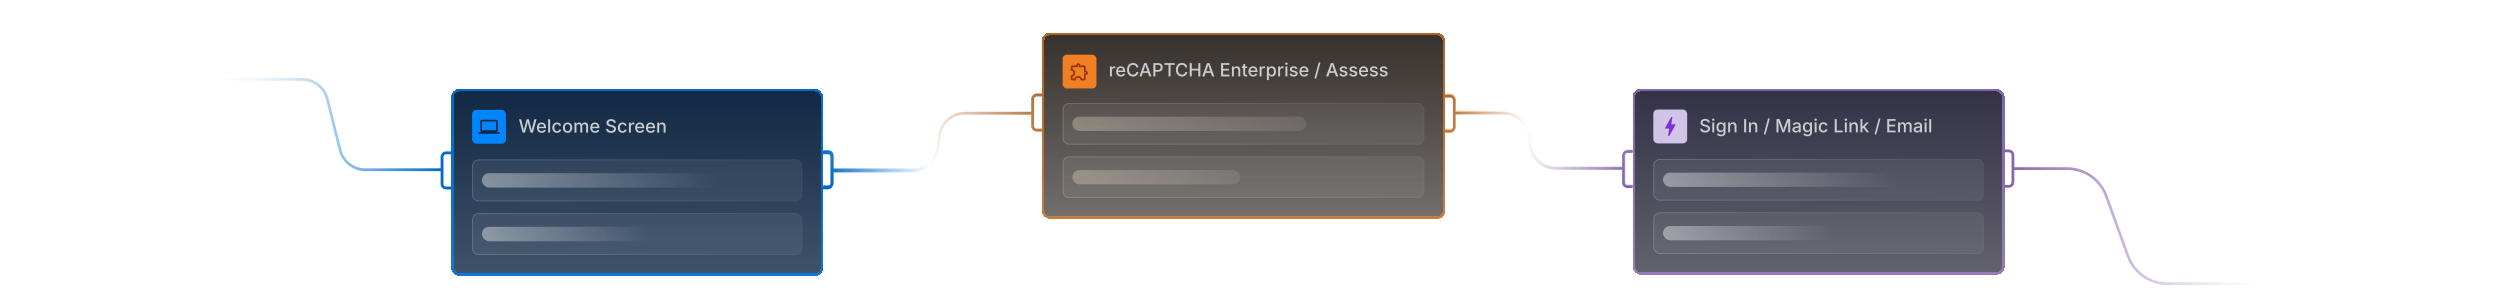 <svg width="1281" height="152" viewBox="0 0 1281 152" fill="none" xmlns="http://www.w3.org/2000/svg">
<g filter="url(#filter0_f_2304_25099)">
<path d="M-30.501 40.665H154.773C160.883 40.665 166.211 44.818 167.703 50.743L174.295 76.921C175.787 82.846 181.115 86.999 187.225 86.999H226.499M226.499 86.999V94.332C226.499 95.437 227.394 96.332 228.499 96.332H231.166M226.499 86.999V80.332C226.499 79.228 227.394 78.332 228.499 78.332H231.166" stroke="url(#paint0_linear_2304_25099)" stroke-opacity="0.7" stroke-width="1.333"/>
</g>
<path d="M-8.501 40.665H154.773C160.883 40.665 166.211 44.818 167.703 50.743L174.295 76.921C175.787 82.846 181.115 86.999 187.225 86.999H226.499M226.499 86.999V94.332C226.499 95.437 227.394 96.332 228.499 96.332H231.166M226.499 86.999V80.332C226.499 79.228 227.394 78.332 228.499 78.332H231.166" stroke="url(#paint1_linear_2304_25099)" stroke-width="1.333"/>
<g filter="url(#filter1_f_2304_25099)">
<path d="M1027.17 77.332H1029.3C1030.48 77.332 1031.43 78.287 1031.43 79.465V93.332C1031.43 94.51 1030.48 95.465 1029.3 95.465H1027.17M1031.43 86.399H1059.2C1068.18 86.399 1076.2 92.025 1079.26 100.471L1090.41 131.26C1093.46 139.706 1101.48 145.332 1110.46 145.332H1310.83H1303.83" stroke="url(#paint2_linear_2304_25099)" stroke-opacity="0.7" stroke-width="1.333"/>
</g>
<path d="M1027.17 77.332H1029.3C1030.48 77.332 1031.43 78.287 1031.43 79.465V93.332C1031.43 94.51 1030.48 95.465 1029.3 95.465H1027.17M1031.43 86.399H1059.2C1068.18 86.399 1076.2 92.025 1079.26 100.471L1090.41 131.26C1093.46 139.706 1101.48 145.332 1110.46 145.332H1312.17" stroke="url(#paint3_linear_2304_25099)" stroke-width="1.333"/>
<g filter="url(#filter2_f_2304_25099)">
<path d="M421.499 78.334H424.166C425.27 78.334 426.166 79.229 426.166 80.334V87.667M421.499 96.334H424.166C425.27 96.334 426.166 95.438 426.166 94.334V87.667M426.166 87.667H467.176C473.851 87.667 479.498 82.731 480.39 76.115L481.275 69.552C482.167 62.937 487.813 58 494.489 58H529.166M529.166 58V50.667C529.166 49.562 530.061 48.667 531.166 48.667H533.832M529.166 58V64.667C529.166 65.772 530.061 66.667 531.166 66.667H533.832" stroke="url(#paint4_linear_2304_25099)" stroke-width="1.333"/>
</g>
<path d="M421.832 77.667H424.499C425.603 77.667 426.499 78.562 426.499 79.667V87M421.832 95.667H424.499C425.603 95.667 426.499 94.772 426.499 93.667V87M426.499 87H467.412C474.129 87 479.797 82.004 480.64 75.34L481.358 69.661C482.2 62.997 487.869 58 494.586 58H529.165M529.165 58V50.667C529.165 49.562 530.061 48.667 531.165 48.667H533.832M529.165 58V64.667C529.165 65.772 530.061 66.667 531.165 66.667H533.832" stroke="url(#paint5_linear_2304_25099)" stroke-width="1.333"/>
<g filter="url(#filter3_f_2304_25099)">
<path d="M740.498 66.667H743.165C744.269 66.667 745.165 65.772 745.165 64.667V57.334M740.498 48.667H743.165C744.269 48.667 745.165 49.563 745.165 50.667V57.334M745.165 57.334L770.48 57.794C777.022 57.913 782.512 62.762 783.437 69.24L784.196 74.553C785.134 81.122 790.76 86.001 797.395 86.001H832.165M832.165 86.001V93.334C832.165 94.439 833.06 95.334 834.165 95.334H836.831M832.165 86.001V79.334C832.165 78.229 833.06 77.334 834.165 77.334H836.831" stroke="url(#paint6_linear_2304_25099)" stroke-opacity="0.7" stroke-width="1.333"/>
</g>
<path d="M740.498 67.334H743.165C744.269 67.334 745.165 66.438 745.165 65.334V58M740.498 49.334H743.165C744.269 49.334 745.165 50.229 745.165 51.334V58M745.165 58H770.112C776.815 58 782.475 62.976 783.335 69.622L783.994 74.712C784.854 81.358 790.515 86.334 797.217 86.334H831.831M831.831 86.334V93.667C831.831 94.772 832.727 95.667 833.831 95.667H836.498M831.831 86.334V79.667C831.831 78.562 832.727 77.667 833.831 77.667H836.498" stroke="url(#paint7_linear_2304_25099)" stroke-width="1.333"/>
<g filter="url(#filter4_dd_2304_25099)">
<rect x="836.5" y="38" width="190.667" height="95.333" rx="4.267" fill="url(#paint8_linear_2304_25099)" shape-rendering="crispEdges"/>
<rect x="837.167" y="38.667" width="189.333" height="94" rx="3.6" stroke="#B989ED" stroke-opacity="0.6" stroke-width="1.333" shape-rendering="crispEdges"/>
<rect x="847.166" y="48.667" width="17.333" height="17.333" rx="2.167" fill="#D1C4E9"/>
<path d="M855.291 62.209H854.749L855.291 58.417H853.395C852.918 58.417 853.216 58.011 853.227 57.995C853.926 56.76 854.976 54.918 856.379 52.459H856.921L856.379 56.251H858.281C858.497 56.251 858.616 56.354 858.497 56.608C856.358 60.34 855.291 62.209 855.291 62.209Z" fill="#802ED6"/>
<path d="M873.695 60.448C873.188 60.448 872.747 60.367 872.374 60.206C872 60.045 871.707 59.816 871.494 59.518C871.285 59.217 871.169 58.861 871.148 58.447H872.191C872.213 58.693 872.292 58.897 872.428 59.058C872.568 59.219 872.749 59.339 872.971 59.418C873.192 59.497 873.433 59.536 873.691 59.536C873.979 59.536 874.235 59.492 874.456 59.404C874.681 59.313 874.859 59.185 874.99 59.022C875.12 58.854 875.186 58.661 875.186 58.443C875.186 58.245 875.128 58.084 875.012 57.96C874.9 57.832 874.747 57.727 874.552 57.645C874.361 57.56 874.142 57.486 873.896 57.422L873.103 57.203C872.547 57.054 872.112 56.834 871.799 56.542C871.49 56.251 871.335 55.872 871.335 55.408C871.335 55.016 871.439 54.674 871.649 54.382C871.862 54.087 872.149 53.86 872.51 53.699C872.875 53.535 873.285 53.453 873.741 53.453C874.206 53.453 874.614 53.535 874.967 53.699C875.322 53.86 875.6 54.081 875.801 54.364C876.004 54.647 876.111 54.968 876.12 55.33H875.108C875.075 55.02 874.93 54.78 874.675 54.61C874.423 54.44 874.104 54.355 873.718 54.355C873.445 54.355 873.206 54.397 873.003 54.482C872.802 54.568 872.646 54.686 872.533 54.838C872.424 54.987 872.369 55.157 872.369 55.348C872.369 55.564 872.434 55.739 872.565 55.872C872.699 56.003 872.86 56.108 873.048 56.187C873.24 56.263 873.422 56.324 873.595 56.369L874.256 56.542C874.472 56.597 874.693 56.671 874.921 56.766C875.152 56.857 875.365 56.977 875.559 57.126C875.754 57.272 875.91 57.454 876.029 57.672C876.15 57.888 876.211 58.15 876.211 58.456C876.211 58.839 876.112 59.181 875.915 59.482C875.717 59.783 875.43 60.02 875.053 60.193C874.68 60.363 874.227 60.448 873.695 60.448ZM877.373 60.334V55.239H878.376V60.334H877.373ZM877.879 54.46C877.706 54.46 877.557 54.402 877.432 54.286C877.311 54.171 877.25 54.031 877.25 53.867C877.25 53.7 877.311 53.559 877.432 53.443C877.557 53.328 877.706 53.27 877.879 53.27C878.052 53.27 878.201 53.328 878.326 53.443C878.45 53.559 878.512 53.7 878.512 53.867C878.512 54.031 878.45 54.171 878.326 54.286C878.201 54.402 878.052 54.46 877.879 54.46ZM881.853 62.348C881.461 62.348 881.121 62.298 880.832 62.198C880.543 62.098 880.305 61.964 880.117 61.797C879.931 61.63 879.79 61.444 879.693 61.241L880.531 60.844C880.592 60.942 880.673 61.043 880.773 61.15C880.876 61.259 881.014 61.352 881.187 61.428C881.361 61.504 881.582 61.542 881.853 61.542C882.242 61.542 882.556 61.449 882.796 61.264C883.039 61.081 883.161 60.794 883.161 60.402V59.409H883.074C883.013 59.521 882.928 59.643 882.819 59.773C882.713 59.904 882.562 60.018 882.368 60.115C882.176 60.209 881.926 60.257 881.616 60.257C881.215 60.257 880.853 60.162 880.531 59.974C880.212 59.786 879.959 59.506 879.77 59.135C879.582 58.765 879.488 58.309 879.488 57.768C879.488 57.227 879.58 56.764 879.766 56.378C879.954 55.989 880.209 55.692 880.531 55.485C880.856 55.278 881.222 55.175 881.63 55.175C881.942 55.175 882.196 55.227 882.391 55.33C882.588 55.433 882.742 55.556 882.851 55.699C882.963 55.839 883.048 55.962 883.106 56.068H883.179V55.239H884.159V60.407C884.159 60.853 884.057 61.22 883.854 61.505C883.653 61.794 883.378 62.007 883.029 62.143C882.682 62.28 882.29 62.348 881.853 62.348ZM881.848 59.422C882.134 59.422 882.374 59.357 882.568 59.227C882.766 59.093 882.915 58.901 883.015 58.652C883.115 58.4 883.165 58.101 883.165 57.755C883.165 57.411 883.115 57.111 883.015 56.852C882.915 56.594 882.766 56.392 882.568 56.246C882.374 56.1 882.134 56.027 881.848 56.027C881.554 56.027 881.308 56.105 881.11 56.26C880.913 56.412 880.764 56.618 880.663 56.88C880.563 57.138 880.513 57.429 880.513 57.755C880.513 58.086 880.563 58.377 880.663 58.63C880.764 58.879 880.913 59.073 881.11 59.213C881.311 59.353 881.557 59.422 881.848 59.422ZM886.515 57.317V60.334H885.512V55.239H886.469L886.479 56.488H886.374C886.523 56.032 886.738 55.699 887.021 55.49C887.303 55.28 887.645 55.175 888.046 55.175C888.393 55.175 888.695 55.248 888.953 55.394C889.211 55.54 889.413 55.755 889.559 56.041C889.705 56.324 889.778 56.676 889.778 57.098V60.334H888.775V57.221C888.775 56.854 888.68 56.567 888.488 56.36C888.297 56.153 888.034 56.05 887.7 56.05C887.475 56.05 887.273 56.1 887.094 56.2C886.914 56.298 886.773 56.441 886.67 56.629C886.567 56.817 886.515 57.047 886.515 57.317ZM894.732 53.544V60.334H893.693V53.544H894.732ZM897.161 57.317V60.334H896.158V55.239H897.115L897.124 56.488H897.02C897.168 56.032 897.384 55.699 897.667 55.49C897.949 55.28 898.291 55.175 898.692 55.175C899.038 55.175 899.341 55.248 899.599 55.394C899.857 55.54 900.059 55.755 900.205 56.041C900.351 56.324 900.424 56.676 900.424 57.098V60.334H899.421V57.221C899.421 56.854 899.326 56.567 899.134 56.36C898.943 56.153 898.68 56.05 898.346 56.05C898.121 56.05 897.919 56.1 897.74 56.2C897.56 56.298 897.419 56.441 897.316 56.629C897.212 56.817 897.161 57.047 897.161 57.317ZM906.854 53.225L904.667 61.355H903.769L905.956 53.225H906.854ZM910.281 60.334V53.544H911.813L913.294 57.44C913.336 57.556 913.383 57.701 913.435 57.878C913.49 58.054 913.546 58.245 913.604 58.452C913.661 58.658 913.716 58.862 913.768 59.062C913.819 59.263 913.865 59.444 913.904 59.605H913.686C913.725 59.453 913.771 59.278 913.822 59.081C913.874 58.88 913.929 58.677 913.986 58.47C914.044 58.264 914.1 58.069 914.155 57.887C914.21 57.704 914.258 57.556 914.301 57.44L915.759 53.544H917.299V60.334H916.265V56.679C916.265 56.539 916.266 56.372 916.27 56.178C916.273 55.983 916.276 55.778 916.279 55.562C916.285 55.344 916.289 55.123 916.292 54.902C916.298 54.68 916.303 54.467 916.306 54.264H916.383C916.323 54.486 916.256 54.715 916.183 54.952C916.113 55.186 916.043 55.412 915.973 55.631C915.906 55.85 915.841 56.05 915.777 56.232C915.717 56.412 915.665 56.56 915.622 56.679L914.232 60.334H913.344L911.936 56.679C911.89 56.564 911.837 56.418 911.776 56.242C911.718 56.062 911.655 55.865 911.585 55.649C911.515 55.43 911.443 55.204 911.37 54.97C911.298 54.733 911.225 54.498 911.152 54.264H911.243C911.249 54.449 911.253 54.651 911.257 54.87C911.263 55.086 911.267 55.304 911.27 55.526C911.276 55.748 911.281 55.959 911.284 56.16C911.29 56.357 911.293 56.53 911.293 56.679V60.334H910.281ZM920.152 60.448C919.83 60.448 919.539 60.389 919.277 60.27C919.016 60.149 918.809 59.972 918.658 59.742C918.506 59.511 918.43 59.228 918.43 58.894C918.43 58.605 918.484 58.368 918.594 58.183C918.706 57.998 918.857 57.85 919.045 57.741C919.236 57.632 919.447 57.55 919.678 57.495C919.912 57.44 920.149 57.399 920.389 57.372C920.69 57.335 920.935 57.306 921.123 57.285C921.311 57.261 921.45 57.223 921.538 57.171C921.629 57.117 921.674 57.03 921.674 56.911V56.884C921.674 56.693 921.638 56.532 921.565 56.401C921.492 56.27 921.383 56.17 921.237 56.1C921.094 56.027 920.915 55.991 920.699 55.991C920.477 55.991 920.286 56.026 920.125 56.096C919.967 56.163 919.838 56.249 919.738 56.355C919.64 56.462 919.567 56.573 919.519 56.688L918.576 56.442C918.691 56.138 918.857 55.894 919.072 55.708C919.288 55.523 919.536 55.388 919.815 55.303C920.095 55.218 920.383 55.175 920.681 55.175C920.888 55.175 921.106 55.199 921.337 55.248C921.568 55.297 921.785 55.385 921.989 55.512C922.192 55.64 922.358 55.819 922.486 56.05C922.613 56.281 922.677 56.582 922.677 56.953V60.334H921.706V59.637H921.656C921.589 59.767 921.491 59.895 921.36 60.02C921.229 60.144 921.064 60.247 920.863 60.329C920.666 60.408 920.429 60.448 920.152 60.448ZM920.376 59.641C920.649 59.641 920.883 59.588 921.077 59.482C921.272 59.375 921.421 59.234 921.524 59.058C921.627 58.882 921.679 58.695 921.679 58.497V57.846C921.643 57.882 921.573 57.916 921.469 57.946C921.369 57.973 921.254 57.999 921.123 58.023C920.992 58.045 920.866 58.063 920.745 58.078C920.623 58.093 920.523 58.105 920.444 58.115C920.256 58.139 920.082 58.18 919.924 58.238C919.77 58.295 919.645 58.377 919.551 58.484C919.46 58.59 919.414 58.731 919.414 58.908C919.414 59.069 919.455 59.204 919.537 59.313C919.622 59.422 919.736 59.505 919.879 59.559C920.022 59.614 920.187 59.641 920.376 59.641ZM926.159 62.348C925.767 62.348 925.427 62.298 925.138 62.198C924.849 62.098 924.611 61.964 924.423 61.797C924.237 61.63 924.096 61.444 923.999 61.241L924.837 60.844C924.898 60.942 924.979 61.043 925.079 61.15C925.182 61.259 925.32 61.352 925.493 61.428C925.667 61.504 925.888 61.542 926.159 61.542C926.548 61.542 926.862 61.449 927.102 61.264C927.345 61.081 927.467 60.794 927.467 60.402V59.409H927.38C927.319 59.521 927.234 59.643 927.125 59.773C927.019 59.904 926.868 60.018 926.674 60.115C926.482 60.209 926.232 60.257 925.922 60.257C925.521 60.257 925.159 60.162 924.837 59.974C924.518 59.786 924.265 59.506 924.076 59.135C923.888 58.765 923.794 58.309 923.794 57.768C923.794 57.227 923.886 56.764 924.072 56.378C924.26 55.989 924.515 55.692 924.837 55.485C925.162 55.278 925.528 55.175 925.936 55.175C926.248 55.175 926.502 55.227 926.697 55.33C926.894 55.433 927.048 55.556 927.157 55.699C927.269 55.839 927.354 55.962 927.412 56.068H927.485V55.239H928.465V60.407C928.465 60.853 928.363 61.22 928.16 61.505C927.959 61.794 927.684 62.007 927.335 62.143C926.988 62.28 926.596 62.348 926.159 62.348ZM926.154 59.422C926.44 59.422 926.68 59.357 926.874 59.227C927.072 59.093 927.221 58.901 927.321 58.652C927.421 58.4 927.471 58.101 927.471 57.755C927.471 57.411 927.421 57.111 927.321 56.852C927.221 56.594 927.072 56.392 926.874 56.246C926.68 56.1 926.44 56.027 926.154 56.027C925.86 56.027 925.613 56.105 925.416 56.26C925.219 56.412 925.07 56.618 924.969 56.88C924.869 57.138 924.819 57.429 924.819 57.755C924.819 58.086 924.869 58.377 924.969 58.63C925.07 58.879 925.219 59.073 925.416 59.213C925.617 59.353 925.863 59.422 926.154 59.422ZM929.818 60.334V55.239H930.821V60.334H929.818ZM930.324 54.46C930.151 54.46 930.002 54.402 929.878 54.286C929.756 54.171 929.695 54.031 929.695 53.867C929.695 53.7 929.756 53.559 929.878 53.443C930.002 53.328 930.151 53.27 930.324 53.27C930.497 53.27 930.646 53.328 930.771 53.443C930.895 53.559 930.958 53.7 930.958 53.867C930.958 54.031 930.895 54.171 930.771 54.286C930.646 54.402 930.497 54.46 930.324 54.46ZM934.312 60.439C933.832 60.439 933.414 60.329 933.059 60.111C932.703 59.892 932.427 59.585 932.229 59.19C932.032 58.795 931.933 58.336 931.933 57.814C931.933 57.285 932.032 56.823 932.229 56.428C932.427 56.03 932.703 55.722 933.059 55.503C933.414 55.285 933.832 55.175 934.312 55.175C934.576 55.175 934.824 55.21 935.055 55.28C935.286 55.347 935.494 55.446 935.679 55.576C935.867 55.704 936.025 55.862 936.153 56.05C936.284 56.236 936.381 56.445 936.445 56.679L935.492 56.907C935.459 56.776 935.407 56.658 935.337 56.551C935.267 56.442 935.182 56.348 935.082 56.269C934.985 56.19 934.871 56.129 934.74 56.087C934.613 56.044 934.471 56.023 934.316 56.023C934.01 56.023 933.754 56.105 933.551 56.269C933.35 56.43 933.2 56.646 933.1 56.916C933.002 57.186 932.954 57.486 932.954 57.814C932.954 58.139 933.002 58.437 933.1 58.707C933.2 58.974 933.35 59.189 933.551 59.35C933.754 59.511 934.01 59.591 934.316 59.591C934.474 59.591 934.619 59.57 934.749 59.527C934.88 59.482 934.997 59.419 935.1 59.34C935.204 59.258 935.29 59.161 935.36 59.049C935.43 58.933 935.48 58.807 935.51 58.671L936.458 58.898C936.398 59.139 936.302 59.354 936.171 59.546C936.041 59.734 935.881 59.895 935.693 60.029C935.507 60.162 935.298 60.264 935.064 60.334C934.83 60.404 934.579 60.439 934.312 60.439ZM940.122 60.334V53.544H941.161V59.441H944.238V60.334H940.122ZM945.322 60.334V55.239H946.325V60.334H945.322ZM945.828 54.46C945.655 54.46 945.506 54.402 945.382 54.286C945.26 54.171 945.199 54.031 945.199 53.867C945.199 53.7 945.26 53.559 945.382 53.443C945.506 53.328 945.655 53.27 945.828 53.27C946.001 53.27 946.15 53.328 946.275 53.443C946.399 53.559 946.462 53.7 946.462 53.867C946.462 54.031 946.399 54.171 946.275 54.286C946.15 54.402 946.001 54.46 945.828 54.46ZM948.676 57.317V60.334H947.674V55.239H948.631L948.64 56.488H948.535C948.684 56.032 948.9 55.699 949.182 55.49C949.465 55.28 949.807 55.175 950.208 55.175C950.554 55.175 950.856 55.248 951.115 55.394C951.373 55.54 951.575 55.755 951.721 56.041C951.867 56.324 951.939 56.676 951.939 57.098V60.334H950.937V57.221C950.937 56.854 950.841 56.567 950.65 56.36C950.458 56.153 950.196 56.05 949.861 56.05C949.637 56.05 949.434 56.1 949.255 56.2C949.076 56.298 948.935 56.441 948.831 56.629C948.728 56.817 948.676 57.047 948.676 57.317ZM954.214 58.616V57.39H954.382L956.392 55.239H957.595L955.294 57.704H955.125L954.214 58.616ZM953.288 60.334V53.544H954.291V60.334H953.288ZM956.497 60.334L954.688 57.928L955.38 57.217L957.736 60.334H956.497ZM963.592 53.225L961.405 61.355H960.507L962.695 53.225H963.592ZM967.02 60.334V53.544H971.294V54.437H968.059V56.46H971.062V57.349H968.059V59.441H971.322V60.334H967.02ZM972.575 60.334V55.239H973.527L973.555 56.419H973.477C973.55 56.131 973.663 55.894 973.814 55.708C973.966 55.523 974.144 55.385 974.348 55.294C974.551 55.199 974.764 55.152 974.986 55.152C975.356 55.152 975.656 55.268 975.883 55.499C976.111 55.727 976.265 56.046 976.344 56.456H976.216C976.283 56.176 976.398 55.939 976.563 55.745C976.727 55.55 976.924 55.403 977.155 55.303C977.389 55.203 977.638 55.152 977.902 55.152C978.203 55.152 978.475 55.218 978.718 55.348C978.964 55.479 979.159 55.673 979.301 55.932C979.444 56.19 979.516 56.512 979.516 56.898V60.334H978.508V56.998C978.508 56.658 978.414 56.412 978.226 56.26C978.038 56.108 977.814 56.032 977.556 56.032C977.346 56.032 977.166 56.076 977.014 56.164C976.862 56.252 976.745 56.375 976.663 56.533C976.581 56.688 976.54 56.867 976.54 57.071V60.334H975.551V56.934C975.551 56.661 975.463 56.442 975.286 56.278C975.113 56.114 974.892 56.032 974.621 56.032C974.436 56.032 974.263 56.076 974.102 56.164C973.944 56.249 973.816 56.377 973.719 56.547C973.625 56.714 973.577 56.921 973.577 57.167V60.334H972.575ZM982.296 60.448C981.974 60.448 981.682 60.389 981.421 60.27C981.159 60.149 980.953 59.972 980.801 59.742C980.649 59.511 980.573 59.228 980.573 58.894C980.573 58.605 980.628 58.368 980.737 58.183C980.849 57.998 981 57.85 981.188 57.741C981.38 57.632 981.591 57.55 981.822 57.495C982.056 57.44 982.293 57.399 982.533 57.372C982.833 57.335 983.078 57.306 983.266 57.285C983.455 57.261 983.593 57.223 983.681 57.171C983.772 57.117 983.818 57.03 983.818 56.911V56.884C983.818 56.693 983.781 56.532 983.708 56.401C983.635 56.27 983.526 56.17 983.38 56.1C983.237 56.027 983.058 55.991 982.842 55.991C982.621 55.991 982.429 56.026 982.268 56.096C982.11 56.163 981.981 56.249 981.881 56.355C981.784 56.462 981.711 56.573 981.662 56.688L980.719 56.442C980.834 56.138 981 55.894 981.215 55.708C981.431 55.523 981.679 55.388 981.958 55.303C982.238 55.218 982.526 55.175 982.824 55.175C983.031 55.175 983.25 55.199 983.48 55.248C983.711 55.297 983.929 55.385 984.132 55.512C984.336 55.64 984.501 55.819 984.629 56.05C984.757 56.281 984.82 56.582 984.82 56.953V60.334H983.85V59.637H983.799C983.733 59.767 983.634 59.895 983.503 60.02C983.373 60.144 983.207 60.247 983.007 60.329C982.809 60.408 982.572 60.448 982.296 60.448ZM982.519 59.641C982.792 59.641 983.026 59.588 983.221 59.482C983.415 59.375 983.564 59.234 983.667 59.058C983.771 58.882 983.822 58.695 983.822 58.497V57.846C983.786 57.882 983.716 57.916 983.613 57.946C983.512 57.973 983.397 57.999 983.266 58.023C983.136 58.045 983.01 58.063 982.888 58.078C982.766 58.093 982.666 58.105 982.587 58.115C982.399 58.139 982.226 58.18 982.068 58.238C981.913 58.295 981.788 58.377 981.694 58.484C981.603 58.59 981.557 58.731 981.557 58.908C981.557 59.069 981.598 59.204 981.68 59.313C981.765 59.422 981.879 59.505 982.022 59.559C982.165 59.614 982.331 59.641 982.519 59.641ZM986.174 60.334V55.239H987.176V60.334H986.174ZM986.68 54.46C986.507 54.46 986.358 54.402 986.233 54.286C986.112 54.171 986.051 54.031 986.051 53.867C986.051 53.7 986.112 53.559 986.233 53.443C986.358 53.328 986.507 53.27 986.68 53.27C986.853 53.27 987.002 53.328 987.126 53.443C987.251 53.559 987.313 53.7 987.313 53.867C987.313 54.031 987.251 54.171 987.126 54.286C987.002 54.402 986.853 54.46 986.68 54.46ZM989.528 53.544V60.334H988.525V53.544H989.528Z" fill="#CACCCF"/>
<rect x="847.166" y="74" width="169.333" height="21.333" rx="3.305" fill="white" fill-opacity="0.06"/>
<rect x="847.399" y="74.233" width="168.867" height="20.867" rx="3.072" stroke="url(#paint9_linear_2304_25099)" stroke-opacity="0.3" stroke-width="0.467"/>
<rect x="852.123" y="81" width="120" height="7.333" rx="3.667" fill="url(#paint10_linear_2304_25099)" fill-opacity="0.4"/>
<rect x="847.166" y="101.333" width="169.333" height="21.333" rx="3.305" fill="white" fill-opacity="0.06"/>
<rect x="847.399" y="101.566" width="168.867" height="20.867" rx="3.072" stroke="url(#paint11_linear_2304_25099)" stroke-opacity="0.3" stroke-width="0.467"/>
<rect x="852.123" y="108.333" width="86" height="7.333" rx="3.667" fill="url(#paint12_linear_2304_25099)" fill-opacity="0.4"/>
</g>
<g filter="url(#filter5_dd_2304_25099)">
<rect x="533.833" y="9.333" width="206.667" height="95.333" rx="4" fill="url(#paint13_linear_2304_25099)" shape-rendering="crispEdges"/>
<rect x="534.5" y="10" width="205.333" height="94" rx="3.333" stroke="#FF8726" stroke-opacity="0.6" stroke-width="1.333" shape-rendering="crispEdges"/>
<g filter="url(#filter6_d_2304_25099)">
<rect x="544.5" y="20" width="17.333" height="17.333" rx="2.167" fill="#F17F23"/>
<path d="M552.489 25.282C552.616 25.282 552.715 25.381 552.715 25.507V26.41H555.423V29.119H556.326C556.452 29.119 556.552 29.218 556.552 29.344C556.552 29.471 556.452 29.57 556.326 29.57H555.423V32.278H554.466C554.159 31.488 553.387 30.924 552.489 30.924C551.591 30.924 550.819 31.488 550.512 32.278H549.555V31.321C550.345 31.014 550.909 30.242 550.909 29.344C550.909 28.446 550.35 27.674 549.56 27.367L549.555 26.41H552.263V25.507C552.263 25.381 552.363 25.282 552.489 25.282ZM552.489 24.379C551.866 24.379 551.361 24.884 551.361 25.507H549.555C549.059 25.507 548.657 25.914 548.657 26.41V28.125H548.788C549.46 28.125 550.007 28.672 550.007 29.344C550.007 30.017 549.46 30.563 548.788 30.563H548.652V32.278C548.652 32.775 549.059 33.181 549.555 33.181H551.27V33.046C551.27 32.373 551.817 31.827 552.489 31.827C553.162 31.827 553.708 32.373 553.708 33.046V33.181H555.423C555.92 33.181 556.326 32.775 556.326 32.278V30.473C556.949 30.473 557.454 29.967 557.454 29.344C557.454 28.721 556.949 28.216 556.326 28.216V26.41C556.326 25.914 555.92 25.507 555.423 25.507H553.618C553.618 24.884 553.112 24.379 552.489 24.379Z" fill="#953800"/>
</g>
<path d="M568.738 31.667V26.572H569.708V27.392H569.763C569.857 27.113 570.021 26.894 570.255 26.736C570.489 26.578 570.755 26.499 571.053 26.499C571.117 26.499 571.189 26.502 571.271 26.508C571.354 26.511 571.422 26.517 571.477 26.526V27.483C571.44 27.471 571.37 27.459 571.267 27.447C571.164 27.435 571.059 27.429 570.952 27.429C570.722 27.429 570.513 27.477 570.328 27.575C570.143 27.672 569.998 27.807 569.895 27.98C569.792 28.15 569.74 28.348 569.74 28.573V31.667H568.738ZM574.361 31.772C573.86 31.772 573.427 31.664 573.062 31.448C572.698 31.233 572.417 30.929 572.219 30.537C572.025 30.145 571.928 29.685 571.928 29.156C571.928 28.633 572.023 28.173 572.215 27.775C572.409 27.377 572.683 27.067 573.035 26.845C573.388 26.621 573.801 26.508 574.275 26.508C574.566 26.508 574.847 26.557 575.118 26.654C575.388 26.748 575.631 26.897 575.847 27.101C576.063 27.304 576.233 27.569 576.357 27.894C576.485 28.216 576.549 28.608 576.549 29.069V29.425H572.488V28.677H576.034L575.564 28.924C575.564 28.611 575.516 28.336 575.419 28.099C575.321 27.859 575.177 27.672 574.986 27.538C574.797 27.404 574.56 27.338 574.275 27.338C573.992 27.338 573.751 27.406 573.55 27.543C573.35 27.679 573.196 27.86 573.09 28.085C572.987 28.307 572.935 28.55 572.935 28.814V29.325C572.935 29.674 572.994 29.97 573.113 30.213C573.234 30.453 573.403 30.636 573.618 30.76C573.834 30.882 574.085 30.942 574.37 30.942C574.559 30.942 574.729 30.917 574.881 30.865C575.033 30.81 575.163 30.73 575.273 30.623C575.385 30.514 575.47 30.38 575.528 30.222L576.471 30.446C576.389 30.707 576.251 30.938 576.057 31.138C575.865 31.339 575.625 31.495 575.337 31.608C575.051 31.717 574.726 31.772 574.361 31.772ZM580.55 31.758C579.964 31.758 579.44 31.62 578.978 31.343C578.516 31.064 578.153 30.664 577.889 30.145C577.624 29.622 577.492 29 577.492 28.276C577.492 27.55 577.624 26.927 577.889 26.408C578.153 25.885 578.516 25.484 578.978 25.205C579.44 24.925 579.964 24.785 580.55 24.785C580.909 24.785 581.244 24.837 581.557 24.94C581.873 25.044 582.154 25.194 582.4 25.392C582.65 25.589 582.855 25.829 583.016 26.112C583.18 26.394 583.291 26.715 583.348 27.073H582.305C582.262 26.858 582.186 26.668 582.077 26.504C581.97 26.337 581.84 26.195 581.685 26.08C581.53 25.964 581.357 25.878 581.165 25.82C580.974 25.762 580.772 25.733 580.559 25.733C580.17 25.733 579.821 25.832 579.511 26.03C579.204 26.224 578.963 26.511 578.786 26.891C578.61 27.268 578.522 27.73 578.522 28.276C578.522 28.823 578.612 29.287 578.791 29.666C578.97 30.043 579.213 30.329 579.52 30.523C579.827 30.715 580.173 30.81 580.559 30.81C580.772 30.81 580.972 30.781 581.161 30.724C581.352 30.663 581.525 30.576 581.68 30.464C581.838 30.348 581.97 30.207 582.077 30.04C582.186 29.873 582.262 29.683 582.305 29.47H583.353C583.301 29.805 583.196 30.111 583.038 30.391C582.88 30.667 582.678 30.909 582.432 31.116C582.186 31.322 581.904 31.482 581.585 31.594C581.269 31.703 580.924 31.758 580.55 31.758ZM583.845 31.667L586.26 24.877H587.536L589.997 31.667H588.872L587.55 27.889C587.447 27.582 587.333 27.221 587.208 26.804C587.087 26.388 586.946 25.888 586.785 25.305H586.994C586.839 25.894 586.699 26.4 586.575 26.823C586.453 27.242 586.345 27.597 586.251 27.889L584.971 31.667H583.845ZM585.153 29.876V29.01H588.685V29.876H585.153ZM590.982 31.667V24.877H593.415C593.938 24.877 594.374 24.974 594.723 25.168C595.073 25.363 595.334 25.625 595.507 25.957C595.68 26.288 595.767 26.663 595.767 27.082C595.767 27.502 595.679 27.878 595.503 28.213C595.329 28.544 595.068 28.806 594.719 29.001C594.369 29.192 593.932 29.288 593.406 29.288H591.743V28.409H593.306C593.64 28.409 593.911 28.351 594.117 28.235C594.324 28.12 594.474 27.962 594.568 27.761C594.666 27.561 594.714 27.334 594.714 27.082C594.714 26.827 594.666 26.601 594.568 26.403C594.474 26.203 594.322 26.046 594.113 25.934C593.906 25.822 593.634 25.765 593.297 25.765H592.021V31.667H590.982ZM596.628 25.77V24.877H601.901V25.77H599.791V31.667H598.747V25.77H596.628ZM605.597 31.758C605.011 31.758 604.487 31.62 604.025 31.343C603.563 31.064 603.2 30.664 602.936 30.145C602.671 29.622 602.539 29 602.539 28.276C602.539 27.55 602.671 26.927 602.936 26.408C603.2 25.885 603.563 25.484 604.025 25.205C604.487 24.925 605.011 24.785 605.597 24.785C605.956 24.785 606.291 24.837 606.604 24.94C606.92 25.044 607.201 25.194 607.447 25.392C607.696 25.589 607.901 25.829 608.062 26.112C608.227 26.394 608.337 26.715 608.395 27.073H607.352C607.309 26.858 607.233 26.668 607.124 26.504C607.017 26.337 606.887 26.195 606.732 26.08C606.577 25.964 606.404 25.878 606.212 25.82C606.021 25.762 605.819 25.733 605.606 25.733C605.217 25.733 604.868 25.832 604.558 26.03C604.251 26.224 604.01 26.511 603.833 26.891C603.657 27.268 603.569 27.73 603.569 28.276C603.569 28.823 603.659 29.287 603.838 29.666C604.017 30.043 604.26 30.329 604.567 30.523C604.874 30.715 605.22 30.81 605.606 30.81C605.819 30.81 606.019 30.781 606.208 30.724C606.399 30.663 606.572 30.576 606.727 30.464C606.885 30.348 607.017 30.207 607.124 30.04C607.233 29.873 607.309 29.683 607.352 29.47H608.4C608.348 29.805 608.243 30.111 608.085 30.391C607.927 30.667 607.725 30.909 607.479 31.116C607.233 31.322 606.951 31.482 606.632 31.594C606.316 31.703 605.971 31.758 605.597 31.758ZM609.621 31.667V24.877H610.66V27.748H614.023V24.877H615.067V31.667H614.023V28.641H610.66V31.667H609.621ZM616.056 31.667L618.471 24.877H619.747L622.208 31.667H621.083L619.761 27.889C619.658 27.582 619.544 27.221 619.419 26.804C619.298 26.388 619.156 25.888 618.995 25.305H619.205C619.05 25.894 618.91 26.4 618.786 26.823C618.664 27.242 618.556 27.597 618.462 27.889L617.182 31.667H616.056ZM617.364 29.876V29.01H620.896V29.876H617.364ZM625.681 31.667V24.877H629.956V25.77H626.72V27.793H629.723V28.682H626.72V30.774H629.983V31.667H625.681ZM632.239 28.65V31.667H631.236V26.572H632.193L632.202 27.821H632.098C632.247 27.365 632.462 27.032 632.745 26.823C633.027 26.613 633.369 26.508 633.77 26.508C634.117 26.508 634.419 26.581 634.677 26.727C634.935 26.873 635.137 27.088 635.283 27.374C635.429 27.657 635.502 28.009 635.502 28.431V31.667H634.499V28.554C634.499 28.187 634.404 27.9 634.212 27.693C634.021 27.486 633.758 27.383 633.424 27.383C633.199 27.383 632.997 27.433 632.818 27.534C632.638 27.631 632.497 27.773 632.394 27.962C632.291 28.15 632.239 28.38 632.239 28.65ZM639.029 26.572V27.388H636.268V26.572H639.029ZM637.01 25.36H638.013V30.291C638.013 30.494 638.056 30.645 638.141 30.742C638.229 30.836 638.372 30.883 638.569 30.883C638.621 30.883 638.689 30.877 638.774 30.865C638.859 30.853 638.932 30.841 638.993 30.828L639.171 31.631C639.064 31.667 638.95 31.693 638.829 31.708C638.707 31.726 638.587 31.735 638.469 31.735C638.007 31.735 637.648 31.617 637.393 31.38C637.138 31.14 637.01 30.804 637.01 30.373V25.36ZM642.137 31.772C641.636 31.772 641.203 31.664 640.839 31.448C640.474 31.233 640.193 30.929 639.995 30.537C639.801 30.145 639.704 29.685 639.704 29.156C639.704 28.633 639.799 28.173 639.991 27.775C640.185 27.377 640.459 27.067 640.811 26.845C641.164 26.621 641.577 26.508 642.051 26.508C642.342 26.508 642.623 26.557 642.894 26.654C643.164 26.748 643.407 26.897 643.623 27.101C643.839 27.304 644.009 27.569 644.133 27.894C644.261 28.216 644.325 28.608 644.325 29.069V29.425H640.264V28.677H643.81L643.341 28.924C643.341 28.611 643.292 28.336 643.195 28.099C643.097 27.859 642.953 27.672 642.762 27.538C642.573 27.404 642.336 27.338 642.051 27.338C641.768 27.338 641.527 27.406 641.326 27.543C641.126 27.679 640.972 27.86 640.866 28.085C640.763 28.307 640.711 28.55 640.711 28.814V29.325C640.711 29.674 640.77 29.97 640.889 30.213C641.01 30.453 641.179 30.636 641.395 30.76C641.61 30.882 641.861 30.942 642.146 30.942C642.335 30.942 642.505 30.917 642.657 30.865C642.809 30.81 642.939 30.73 643.049 30.623C643.161 30.514 643.246 30.38 643.304 30.222L644.247 30.446C644.165 30.707 644.027 30.938 643.833 31.138C643.641 31.339 643.401 31.495 643.113 31.608C642.827 31.717 642.502 31.772 642.137 31.772ZM645.428 31.667V26.572H646.398V27.392H646.453C646.547 27.113 646.711 26.894 646.945 26.736C647.179 26.578 647.445 26.499 647.743 26.499C647.807 26.499 647.88 26.502 647.962 26.508C648.044 26.511 648.112 26.517 648.167 26.526V27.483C648.13 27.471 648.06 27.459 647.957 27.447C647.854 27.435 647.749 27.429 647.643 27.429C647.412 27.429 647.204 27.477 647.018 27.575C646.833 27.672 646.689 27.807 646.585 27.98C646.482 28.15 646.43 28.348 646.43 28.573V31.667H645.428ZM649.156 33.572V26.572H650.131V27.401H650.213C650.274 27.295 650.357 27.172 650.464 27.032C650.573 26.892 650.723 26.771 650.915 26.668C651.109 26.561 651.366 26.508 651.685 26.508C652.092 26.508 652.455 26.611 652.774 26.818C653.096 27.025 653.35 27.324 653.535 27.716C653.72 28.108 653.813 28.58 653.813 29.133C653.813 29.68 653.722 30.151 653.54 30.546C653.357 30.938 653.105 31.24 652.783 31.453C652.464 31.662 652.098 31.767 651.685 31.767C651.378 31.767 651.126 31.716 650.928 31.612C650.734 31.506 650.581 31.383 650.468 31.243C650.359 31.103 650.274 30.979 650.213 30.869H650.158V33.572H649.156ZM651.462 30.915C651.753 30.915 651.998 30.836 652.195 30.678C652.393 30.52 652.54 30.306 652.637 30.035C652.738 29.765 652.788 29.461 652.788 29.124C652.788 28.79 652.738 28.491 652.637 28.226C652.54 27.959 652.393 27.748 652.195 27.593C652.001 27.438 651.756 27.36 651.462 27.36C651.176 27.36 650.934 27.435 650.737 27.584C650.54 27.73 650.391 27.935 650.29 28.199C650.19 28.46 650.14 28.769 650.14 29.124C650.14 29.477 650.19 29.788 650.29 30.058C650.394 30.326 650.544 30.535 650.742 30.687C650.939 30.839 651.179 30.915 651.462 30.915ZM654.925 31.667V26.572H655.896V27.392H655.951C656.045 27.113 656.209 26.894 656.443 26.736C656.677 26.578 656.942 26.499 657.24 26.499C657.304 26.499 657.377 26.502 657.459 26.508C657.541 26.511 657.609 26.517 657.664 26.526V27.483C657.628 27.471 657.558 27.459 657.454 27.447C657.351 27.435 657.246 27.429 657.14 27.429C656.909 27.429 656.701 27.477 656.516 27.575C656.33 27.672 656.186 27.807 656.083 27.98C655.979 28.15 655.928 28.348 655.928 28.573V31.667H654.925ZM658.653 31.667V26.572H659.656V31.667H658.653ZM659.159 25.793C658.986 25.793 658.837 25.735 658.712 25.619C658.591 25.504 658.53 25.364 658.53 25.2C658.53 25.033 658.591 24.892 658.712 24.776C658.837 24.661 658.986 24.603 659.159 24.603C659.332 24.603 659.481 24.661 659.605 24.776C659.73 24.892 659.792 25.033 659.792 25.2C659.792 25.364 659.73 25.504 659.605 25.619C659.481 25.735 659.332 25.793 659.159 25.793ZM662.832 31.772C662.464 31.772 662.136 31.719 661.848 31.612C661.562 31.506 661.327 31.349 661.141 31.143C660.959 30.933 660.837 30.678 660.777 30.377L661.72 30.181C661.79 30.446 661.921 30.642 662.112 30.769C662.303 30.897 662.546 30.961 662.841 30.961C663.163 30.961 663.42 30.894 663.611 30.76C663.803 30.623 663.898 30.461 663.898 30.273C663.898 30.108 663.839 29.973 663.721 29.867C663.605 29.761 663.426 29.681 663.183 29.63L662.326 29.434C661.852 29.328 661.5 29.157 661.269 28.924C661.038 28.69 660.923 28.39 660.923 28.026C660.923 27.722 661.008 27.456 661.178 27.228C661.348 27 661.58 26.824 661.875 26.7C662.17 26.572 662.51 26.508 662.896 26.508C663.263 26.508 663.578 26.561 663.839 26.668C664.1 26.774 664.312 26.923 664.473 27.114C664.637 27.306 664.754 27.527 664.824 27.78L663.926 27.976C663.862 27.796 663.751 27.64 663.593 27.506C663.435 27.369 663.206 27.301 662.905 27.301C662.628 27.301 662.398 27.363 662.212 27.488C662.027 27.613 661.934 27.77 661.934 27.962C661.934 28.132 661.995 28.27 662.117 28.377C662.241 28.48 662.443 28.564 662.723 28.627L663.543 28.81C664.014 28.916 664.363 29.083 664.591 29.311C664.819 29.539 664.933 29.83 664.933 30.186C664.933 30.496 664.843 30.771 664.664 31.011C664.488 31.248 664.242 31.435 663.926 31.571C663.613 31.705 663.248 31.772 662.832 31.772ZM668.232 31.772C667.731 31.772 667.298 31.664 666.934 31.448C666.569 31.233 666.288 30.929 666.091 30.537C665.896 30.145 665.799 29.685 665.799 29.156C665.799 28.633 665.895 28.173 666.086 27.775C666.28 27.377 666.554 27.067 666.906 26.845C667.259 26.621 667.672 26.508 668.146 26.508C668.438 26.508 668.719 26.557 668.989 26.654C669.259 26.748 669.502 26.897 669.718 27.101C669.934 27.304 670.104 27.569 670.229 27.894C670.356 28.216 670.42 28.608 670.42 29.069V29.425H666.359V28.677H669.905L669.436 28.924C669.436 28.611 669.387 28.336 669.29 28.099C669.192 27.859 669.048 27.672 668.857 27.538C668.668 27.404 668.431 27.338 668.146 27.338C667.863 27.338 667.622 27.406 667.421 27.543C667.221 27.679 667.067 27.86 666.961 28.085C666.858 28.307 666.806 28.55 666.806 28.814V29.325C666.806 29.674 666.865 29.97 666.984 30.213C667.105 30.453 667.274 30.636 667.49 30.76C667.705 30.882 667.956 30.942 668.242 30.942C668.43 30.942 668.6 30.917 668.752 30.865C668.904 30.81 669.035 30.73 669.144 30.623C669.256 30.514 669.341 30.38 669.399 30.222L670.342 30.446C670.26 30.707 670.122 30.938 669.928 31.138C669.736 31.339 669.496 31.495 669.208 31.608C668.922 31.717 668.597 31.772 668.232 31.772ZM676.604 24.558L674.417 32.688H673.519L675.706 24.558H676.604ZM679.512 31.667L681.927 24.877H683.203L685.664 31.667H684.538L683.217 27.889C683.114 27.582 683 27.221 682.875 26.804C682.753 26.388 682.612 25.888 682.451 25.305H682.661C682.506 25.894 682.366 26.4 682.242 26.823C682.12 27.242 682.012 27.597 681.918 27.889L680.637 31.667H679.512ZM680.82 29.876V29.01H684.352V29.876H680.82ZM688.362 31.772C687.994 31.772 687.666 31.719 687.378 31.612C687.092 31.506 686.857 31.349 686.671 31.143C686.489 30.933 686.367 30.678 686.307 30.377L687.25 30.181C687.32 30.446 687.451 30.642 687.642 30.769C687.833 30.897 688.076 30.961 688.371 30.961C688.693 30.961 688.95 30.894 689.141 30.76C689.333 30.623 689.428 30.461 689.428 30.273C689.428 30.108 689.369 29.973 689.251 29.867C689.135 29.761 688.956 29.681 688.713 29.63L687.856 29.434C687.382 29.328 687.03 29.157 686.799 28.924C686.568 28.69 686.452 28.39 686.452 28.026C686.452 27.722 686.538 27.456 686.708 27.228C686.878 27 687.11 26.824 687.405 26.7C687.7 26.572 688.04 26.508 688.426 26.508C688.793 26.508 689.108 26.561 689.369 26.668C689.63 26.774 689.842 26.923 690.003 27.114C690.167 27.306 690.284 27.527 690.354 27.78L689.456 27.976C689.392 27.796 689.281 27.64 689.123 27.506C688.965 27.369 688.736 27.301 688.435 27.301C688.158 27.301 687.928 27.363 687.742 27.488C687.557 27.613 687.464 27.77 687.464 27.962C687.464 28.132 687.525 28.27 687.646 28.377C687.771 28.48 687.973 28.564 688.253 28.627L689.073 28.81C689.544 28.916 689.893 29.083 690.121 29.311C690.349 29.539 690.463 29.83 690.463 30.186C690.463 30.496 690.373 30.771 690.194 31.011C690.018 31.248 689.772 31.435 689.456 31.571C689.143 31.705 688.778 31.772 688.362 31.772ZM693.393 31.772C693.026 31.772 692.697 31.719 692.409 31.612C692.123 31.506 691.888 31.349 691.702 31.143C691.52 30.933 691.399 30.678 691.338 30.377L692.281 30.181C692.351 30.446 692.482 30.642 692.673 30.769C692.865 30.897 693.108 30.961 693.402 30.961C693.724 30.961 693.981 30.894 694.173 30.76C694.364 30.623 694.46 30.461 694.46 30.273C694.46 30.108 694.4 29.973 694.282 29.867C694.166 29.761 693.987 29.681 693.744 29.63L692.887 29.434C692.413 29.328 692.061 29.157 691.83 28.924C691.599 28.69 691.484 28.39 691.484 28.026C691.484 27.722 691.569 27.456 691.739 27.228C691.909 27 692.141 26.824 692.436 26.7C692.731 26.572 693.071 26.508 693.457 26.508C693.825 26.508 694.139 26.561 694.4 26.668C694.662 26.774 694.873 26.923 695.034 27.114C695.198 27.306 695.315 27.527 695.385 27.78L694.487 27.976C694.423 27.796 694.312 27.64 694.154 27.506C693.996 27.369 693.767 27.301 693.466 27.301C693.19 27.301 692.959 27.363 692.773 27.488C692.588 27.613 692.495 27.77 692.495 27.962C692.495 28.132 692.556 28.27 692.678 28.377C692.802 28.48 693.004 28.564 693.284 28.627L694.104 28.81C694.575 28.916 694.924 29.083 695.152 29.311C695.38 29.539 695.494 29.83 695.494 30.186C695.494 30.496 695.405 30.771 695.225 31.011C695.049 31.248 694.803 31.435 694.487 31.571C694.174 31.705 693.809 31.772 693.393 31.772ZM698.794 31.772C698.292 31.772 697.859 31.664 697.495 31.448C697.13 31.233 696.849 30.929 696.652 30.537C696.457 30.145 696.36 29.685 696.36 29.156C696.36 28.633 696.456 28.173 696.647 27.775C696.842 27.377 697.115 27.067 697.467 26.845C697.82 26.621 698.233 26.508 698.707 26.508C698.999 26.508 699.28 26.557 699.55 26.654C699.821 26.748 700.064 26.897 700.279 27.101C700.495 27.304 700.665 27.569 700.79 27.894C700.917 28.216 700.981 28.608 700.981 29.069V29.425H696.921V28.677H700.466L699.997 28.924C699.997 28.611 699.948 28.336 699.851 28.099C699.754 27.859 699.609 27.672 699.418 27.538C699.23 27.404 698.993 27.338 698.707 27.338C698.424 27.338 698.183 27.406 697.982 27.543C697.782 27.679 697.628 27.86 697.522 28.085C697.419 28.307 697.367 28.55 697.367 28.814V29.325C697.367 29.674 697.426 29.97 697.545 30.213C697.666 30.453 697.835 30.636 698.051 30.76C698.266 30.882 698.517 30.942 698.803 30.942C698.991 30.942 699.161 30.917 699.313 30.865C699.465 30.81 699.596 30.73 699.705 30.623C699.817 30.514 699.903 30.38 699.96 30.222L700.904 30.446C700.822 30.707 700.683 30.938 700.489 31.138C700.298 31.339 700.058 31.495 699.769 31.608C699.483 31.717 699.158 31.772 698.794 31.772ZM703.911 31.772C703.544 31.772 703.216 31.719 702.927 31.612C702.642 31.506 702.406 31.349 702.221 31.143C702.038 30.933 701.917 30.678 701.856 30.377L702.799 30.181C702.869 30.446 703 30.642 703.191 30.769C703.383 30.897 703.626 30.961 703.921 30.961C704.243 30.961 704.499 30.894 704.691 30.76C704.882 30.623 704.978 30.461 704.978 30.273C704.978 30.108 704.919 29.973 704.8 29.867C704.685 29.761 704.505 29.681 704.262 29.63L703.406 29.434C702.932 29.328 702.579 29.157 702.348 28.924C702.117 28.69 702.002 28.39 702.002 28.026C702.002 27.722 702.087 27.456 702.257 27.228C702.427 27 702.66 26.824 702.954 26.7C703.249 26.572 703.589 26.508 703.975 26.508C704.343 26.508 704.657 26.561 704.919 26.668C705.18 26.774 705.391 26.923 705.552 27.114C705.716 27.306 705.833 27.527 705.903 27.78L705.005 27.976C704.941 27.796 704.831 27.64 704.673 27.506C704.515 27.369 704.285 27.301 703.984 27.301C703.708 27.301 703.477 27.363 703.292 27.488C703.106 27.613 703.014 27.77 703.014 27.962C703.014 28.132 703.074 28.27 703.196 28.377C703.321 28.48 703.523 28.564 703.802 28.627L704.622 28.81C705.093 28.916 705.443 29.083 705.671 29.311C705.898 29.539 706.012 29.83 706.012 30.186C706.012 30.496 705.923 30.771 705.744 31.011C705.567 31.248 705.321 31.435 705.005 31.571C704.692 31.705 704.328 31.772 703.911 31.772ZM708.943 31.772C708.575 31.772 708.247 31.719 707.958 31.612C707.673 31.506 707.437 31.349 707.252 31.143C707.07 30.933 706.948 30.678 706.887 30.377L707.831 30.181C707.901 30.446 708.031 30.642 708.223 30.769C708.414 30.897 708.657 30.961 708.952 30.961C709.274 30.961 709.531 30.894 709.722 30.76C709.913 30.623 710.009 30.461 710.009 30.273C710.009 30.108 709.95 29.973 709.831 29.867C709.716 29.761 709.537 29.681 709.294 29.63L708.437 29.434C707.963 29.328 707.61 29.157 707.38 28.924C707.149 28.69 707.033 28.39 707.033 28.026C707.033 27.722 707.118 27.456 707.288 27.228C707.459 27 707.691 26.824 707.986 26.7C708.28 26.572 708.621 26.508 709.007 26.508C709.374 26.508 709.689 26.561 709.95 26.668C710.211 26.774 710.422 26.923 710.583 27.114C710.747 27.306 710.864 27.527 710.934 27.78L710.036 27.976C709.973 27.796 709.862 27.64 709.704 27.506C709.546 27.369 709.316 27.301 709.016 27.301C708.739 27.301 708.508 27.363 708.323 27.488C708.138 27.613 708.045 27.77 708.045 27.962C708.045 28.132 708.106 28.27 708.227 28.377C708.352 28.48 708.554 28.564 708.833 28.627L709.654 28.81C710.125 28.916 710.474 29.083 710.702 29.311C710.93 29.539 711.044 29.83 711.044 30.186C711.044 30.496 710.954 30.771 710.775 31.011C710.599 31.248 710.352 31.435 710.036 31.571C709.724 31.705 709.359 31.772 708.943 31.772Z" fill="#CACCCF"/>
<rect x="544.5" y="45.333" width="185.333" height="21.333" rx="3.305" fill="white" fill-opacity="0.06"/>
<rect x="544.733" y="45.566" width="184.867" height="20.867" rx="3.072" stroke="url(#paint14_linear_2304_25099)" stroke-opacity="0.3" stroke-width="0.467"/>
<rect x="549.458" y="52.333" width="120" height="7.333" rx="3.667" fill="url(#paint15_linear_2304_25099)"/>
<rect x="544.5" y="72.666" width="185.333" height="21.333" rx="3.305" fill="white" fill-opacity="0.06"/>
<rect x="544.733" y="72.899" width="184.867" height="20.867" rx="3.072" stroke="url(#paint16_linear_2304_25099)" stroke-opacity="0.3" stroke-width="0.467"/>
<rect x="549.458" y="79.666" width="86" height="7.333" rx="3.667" fill="url(#paint17_linear_2304_25099)"/>
</g>
<g filter="url(#filter7_dd_2304_25099)">
<rect x="231.166" y="38.08" width="190.667" height="95.863" rx="4.298" fill="url(#paint18_linear_2304_25099)" shape-rendering="crispEdges"/>
<rect x="231.833" y="38.747" width="189.333" height="94.529" rx="3.631" stroke="#0085FF" stroke-opacity="0.7" stroke-width="1.333" shape-rendering="crispEdges"/>
<rect x="241.911" y="48.825" width="17.333" height="17.333" rx="2.167" fill="#0085FF"/>
<g clip-path="url(#clip0_2304_25099)">
<path d="M254.189 60.2C254.685 60.2 255.087 59.794 255.087 59.297L255.092 54.784C255.092 54.287 254.685 53.881 254.189 53.881H246.967C246.47 53.881 246.064 54.287 246.064 54.784V59.297C246.064 59.794 246.47 60.2 246.967 60.2H245.161V61.103H255.994V60.2H254.189ZM246.967 54.784H254.189V59.297H246.967V54.784Z" fill="#102844"/>
</g>
<path d="M267.803 60.492L265.949 53.652H267.05L268.037 57.572C268.099 57.814 268.155 58.065 268.207 58.325C268.259 58.586 268.31 58.849 268.359 59.115C268.411 59.381 268.46 59.648 268.506 59.914H268.35C268.399 59.648 268.449 59.381 268.501 59.115C268.553 58.849 268.607 58.586 268.662 58.325C268.717 58.065 268.777 57.814 268.841 57.572L269.855 53.652H271.003L272.008 57.572C272.073 57.814 272.132 58.065 272.187 58.325C272.243 58.586 272.296 58.849 272.348 59.115C272.403 59.381 272.455 59.648 272.504 59.914H272.339C272.388 59.648 272.437 59.381 272.486 59.115C272.535 58.849 272.587 58.586 272.642 58.325C272.7 58.065 272.757 57.814 272.812 57.572L273.799 53.652H274.91L273.046 60.492H271.839L270.751 56.438C270.668 56.12 270.591 55.774 270.521 55.401C270.451 55.028 270.379 54.617 270.305 54.171H270.544C270.467 54.599 270.397 54.995 270.333 55.36C270.272 55.724 270.194 56.084 270.099 56.438L269.015 60.492H267.803ZM277.559 60.598C277.054 60.598 276.618 60.489 276.25 60.272C275.883 60.054 275.6 59.748 275.401 59.354C275.205 58.959 275.107 58.495 275.107 57.963C275.107 57.436 275.204 56.973 275.396 56.572C275.592 56.171 275.868 55.858 276.223 55.635C276.578 55.409 276.994 55.295 277.471 55.295C277.765 55.295 278.048 55.344 278.321 55.442C278.593 55.537 278.838 55.687 279.055 55.892C279.273 56.097 279.444 56.364 279.569 56.691C279.698 57.015 279.762 57.41 279.762 57.875V58.233H275.672V57.481H279.244L278.771 57.728C278.771 57.413 278.722 57.136 278.624 56.898C278.526 56.656 278.38 56.468 278.188 56.333C277.998 56.198 277.759 56.131 277.471 56.131C277.187 56.131 276.944 56.2 276.742 56.337C276.54 56.475 276.385 56.657 276.278 56.884C276.174 57.107 276.122 57.352 276.122 57.618V58.133C276.122 58.484 276.181 58.783 276.301 59.028C276.423 59.27 276.593 59.453 276.81 59.579C277.028 59.701 277.28 59.762 277.568 59.762C277.758 59.762 277.929 59.736 278.082 59.684C278.235 59.629 278.367 59.548 278.477 59.441C278.59 59.331 278.676 59.196 278.734 59.037L279.684 59.262C279.602 59.525 279.462 59.758 279.266 59.96C279.074 60.162 278.832 60.319 278.541 60.432C278.253 60.543 277.926 60.598 277.559 60.598ZM281.883 53.652V60.492H280.873V53.652H281.883ZM285.4 60.598C284.916 60.598 284.495 60.488 284.137 60.267C283.779 60.047 283.501 59.738 283.302 59.34C283.103 58.942 283.003 58.48 283.003 57.953C283.003 57.421 283.103 56.956 283.302 56.558C283.501 56.157 283.779 55.846 284.137 55.626C284.495 55.406 284.916 55.295 285.4 55.295C285.666 55.295 285.915 55.331 286.148 55.401C286.381 55.468 286.59 55.568 286.777 55.699C286.967 55.828 287.126 55.987 287.254 56.177C287.386 56.364 287.484 56.575 287.548 56.81L286.589 57.04C286.555 56.908 286.503 56.789 286.433 56.682C286.362 56.572 286.277 56.477 286.176 56.397C286.078 56.318 285.963 56.256 285.831 56.214C285.703 56.171 285.56 56.149 285.404 56.149C285.095 56.149 284.838 56.232 284.633 56.397C284.431 56.559 284.28 56.777 284.179 57.049C284.081 57.322 284.032 57.623 284.032 57.953C284.032 58.281 284.081 58.581 284.179 58.853C284.28 59.123 284.431 59.338 284.633 59.501C284.838 59.663 285.095 59.744 285.404 59.744C285.564 59.744 285.709 59.722 285.841 59.68C285.972 59.634 286.09 59.571 286.194 59.491C286.298 59.409 286.385 59.311 286.456 59.198C286.526 59.081 286.577 58.954 286.607 58.816L287.562 59.046C287.501 59.288 287.404 59.505 287.273 59.698C287.141 59.888 286.981 60.05 286.791 60.185C286.604 60.319 286.393 60.422 286.157 60.492C285.922 60.563 285.669 60.598 285.4 60.598ZM290.826 60.598C290.346 60.598 289.925 60.488 289.564 60.267C289.206 60.047 288.927 59.738 288.728 59.34C288.529 58.942 288.43 58.48 288.43 57.953C288.43 57.421 288.529 56.956 288.728 56.558C288.927 56.157 289.206 55.846 289.564 55.626C289.925 55.406 290.346 55.295 290.826 55.295C291.31 55.295 291.731 55.406 292.089 55.626C292.45 55.846 292.73 56.157 292.929 56.558C293.128 56.956 293.227 57.421 293.227 57.953C293.227 58.48 293.128 58.942 292.929 59.34C292.73 59.738 292.45 60.047 292.089 60.267C291.731 60.488 291.31 60.598 290.826 60.598ZM290.826 59.744C291.138 59.744 291.395 59.663 291.597 59.501C291.802 59.335 291.954 59.118 292.052 58.849C292.153 58.576 292.203 58.278 292.203 57.953C292.203 57.626 292.153 57.326 292.052 57.054C291.954 56.778 291.802 56.559 291.597 56.397C291.395 56.232 291.138 56.149 290.826 56.149C290.517 56.149 290.261 56.232 290.059 56.397C289.857 56.559 289.706 56.777 289.605 57.049C289.507 57.322 289.458 57.623 289.458 57.953C289.458 58.278 289.507 58.576 289.605 58.849C289.706 59.118 289.857 59.335 290.059 59.501C290.261 59.663 290.517 59.744 290.826 59.744ZM294.352 60.492V55.36H295.311L295.339 56.549H295.261C295.334 56.258 295.448 56.019 295.601 55.833C295.754 55.646 295.933 55.507 296.138 55.415C296.343 55.32 296.557 55.272 296.78 55.272C297.154 55.272 297.455 55.389 297.685 55.621C297.914 55.851 298.069 56.172 298.148 56.585H298.02C298.087 56.304 298.204 56.065 298.369 55.869C298.534 55.673 298.733 55.525 298.966 55.424C299.201 55.323 299.452 55.272 299.719 55.272C300.021 55.272 300.295 55.338 300.54 55.47C300.788 55.602 300.984 55.797 301.128 56.057C301.272 56.318 301.344 56.642 301.344 57.031V60.492H300.329V57.132C300.329 56.789 300.234 56.541 300.044 56.388C299.855 56.235 299.63 56.158 299.37 56.158C299.158 56.158 298.976 56.203 298.823 56.292C298.67 56.38 298.552 56.504 298.47 56.663C298.387 56.819 298.346 57 298.346 57.205V60.492H297.35V57.067C297.35 56.792 297.261 56.572 297.083 56.406C296.909 56.241 296.686 56.158 296.413 56.158C296.226 56.158 296.052 56.203 295.89 56.292C295.731 56.377 295.602 56.506 295.504 56.677C295.409 56.846 295.362 57.054 295.362 57.302V60.492H294.352ZM304.92 60.598C304.415 60.598 303.979 60.489 303.612 60.272C303.244 60.054 302.961 59.748 302.762 59.354C302.566 58.959 302.468 58.495 302.468 57.963C302.468 57.436 302.565 56.973 302.758 56.572C302.953 56.171 303.229 55.858 303.584 55.635C303.939 55.409 304.355 55.295 304.833 55.295C305.126 55.295 305.41 55.344 305.682 55.442C305.954 55.537 306.199 55.687 306.416 55.892C306.634 56.097 306.805 56.364 306.931 56.691C307.059 57.015 307.123 57.41 307.123 57.875V58.233H303.033V57.481H306.605L306.132 57.728C306.132 57.413 306.083 57.136 305.985 56.898C305.887 56.656 305.742 56.468 305.549 56.333C305.359 56.198 305.12 56.131 304.833 56.131C304.548 56.131 304.305 56.2 304.103 56.337C303.901 56.475 303.746 56.657 303.639 56.884C303.535 57.107 303.483 57.352 303.483 57.618V58.133C303.483 58.484 303.543 58.783 303.662 59.028C303.784 59.27 303.954 59.453 304.172 59.579C304.389 59.701 304.641 59.762 304.929 59.762C305.119 59.762 305.29 59.736 305.443 59.684C305.596 59.629 305.728 59.548 305.838 59.441C305.951 59.331 306.037 59.196 306.095 59.037L307.045 59.262C306.963 59.525 306.824 59.758 306.628 59.96C306.435 60.162 306.193 60.319 305.902 60.432C305.615 60.543 305.287 60.598 304.92 60.598ZM313.114 60.607C312.603 60.607 312.16 60.526 311.783 60.364C311.407 60.201 311.111 59.97 310.897 59.67C310.686 59.367 310.57 59.008 310.548 58.592H311.599C311.621 58.84 311.7 59.045 311.838 59.207C311.979 59.369 312.161 59.49 312.385 59.569C312.608 59.649 312.85 59.689 313.11 59.689C313.401 59.689 313.658 59.644 313.881 59.556C314.108 59.464 314.287 59.335 314.418 59.17C314.55 59.002 314.616 58.807 314.616 58.587C314.616 58.388 314.558 58.226 314.441 58.1C314.328 57.972 314.173 57.866 313.978 57.784C313.785 57.698 313.564 57.623 313.316 57.559L312.518 57.338C311.958 57.188 311.52 56.967 311.205 56.673C310.893 56.379 310.736 55.998 310.736 55.529C310.736 55.135 310.842 54.79 311.053 54.497C311.267 54.2 311.557 53.97 311.921 53.808C312.288 53.643 312.701 53.56 313.16 53.56C313.629 53.56 314.04 53.643 314.395 53.808C314.753 53.97 315.033 54.194 315.235 54.478C315.44 54.763 315.548 55.087 315.557 55.452H314.538C314.504 55.139 314.359 54.898 314.101 54.726C313.847 54.555 313.526 54.469 313.137 54.469C312.862 54.469 312.622 54.512 312.417 54.598C312.215 54.683 312.057 54.803 311.944 54.956C311.834 55.106 311.779 55.277 311.779 55.47C311.779 55.687 311.844 55.863 311.976 55.998C312.111 56.129 312.273 56.235 312.463 56.315C312.655 56.391 312.839 56.452 313.013 56.498L313.679 56.673C313.896 56.728 314.12 56.803 314.349 56.898C314.582 56.989 314.796 57.11 314.992 57.26C315.188 57.407 315.346 57.591 315.465 57.811C315.587 58.029 315.649 58.292 315.649 58.601C315.649 58.986 315.549 59.331 315.35 59.634C315.151 59.937 314.862 60.175 314.483 60.35C314.106 60.521 313.65 60.607 313.114 60.607ZM318.977 60.598C318.493 60.598 318.073 60.488 317.714 60.267C317.356 60.047 317.078 59.738 316.879 59.34C316.68 58.942 316.581 58.48 316.581 57.953C316.581 57.421 316.68 56.956 316.879 56.558C317.078 56.157 317.356 55.846 317.714 55.626C318.073 55.406 318.493 55.295 318.977 55.295C319.243 55.295 319.493 55.331 319.725 55.401C319.958 55.468 320.167 55.568 320.354 55.699C320.544 55.828 320.703 55.987 320.832 56.177C320.963 56.364 321.061 56.575 321.125 56.81L320.166 57.04C320.132 56.908 320.08 56.789 320.01 56.682C319.939 56.572 319.854 56.477 319.753 56.397C319.655 56.318 319.54 56.256 319.408 56.214C319.28 56.171 319.138 56.149 318.982 56.149C318.672 56.149 318.415 56.232 318.21 56.397C318.008 56.559 317.857 56.777 317.756 57.049C317.658 57.322 317.609 57.623 317.609 57.953C317.609 58.281 317.658 58.581 317.756 58.853C317.857 59.123 318.008 59.338 318.21 59.501C318.415 59.663 318.672 59.744 318.982 59.744C319.141 59.744 319.286 59.722 319.418 59.68C319.549 59.634 319.667 59.571 319.771 59.491C319.875 59.409 319.962 59.311 320.033 59.198C320.103 59.081 320.154 58.954 320.184 58.816L321.139 59.046C321.078 59.288 320.982 59.505 320.85 59.698C320.718 59.888 320.558 60.05 320.368 60.185C320.181 60.319 319.97 60.422 319.734 60.492C319.499 60.563 319.246 60.598 318.977 60.598ZM322.246 60.492V55.36H323.223V56.186H323.278C323.373 55.904 323.539 55.684 323.774 55.525C324.01 55.366 324.278 55.286 324.578 55.286C324.642 55.286 324.715 55.289 324.798 55.295C324.881 55.298 324.95 55.305 325.005 55.314V56.278C324.968 56.266 324.898 56.253 324.793 56.241C324.689 56.229 324.584 56.223 324.477 56.223C324.244 56.223 324.034 56.272 323.848 56.37C323.661 56.468 323.516 56.604 323.412 56.778C323.308 56.95 323.256 57.149 323.256 57.375V60.492H322.246ZM327.911 60.598C327.406 60.598 326.969 60.489 326.602 60.272C326.235 60.054 325.952 59.748 325.753 59.354C325.557 58.959 325.459 58.495 325.459 57.963C325.459 57.436 325.556 56.973 325.748 56.572C325.944 56.171 326.22 55.858 326.575 55.635C326.93 55.409 327.346 55.295 327.823 55.295C328.117 55.295 328.4 55.344 328.673 55.442C328.945 55.537 329.19 55.687 329.407 55.892C329.625 56.097 329.796 56.364 329.921 56.691C330.05 57.015 330.114 57.41 330.114 57.875V58.233H326.024V57.481H329.595L329.123 57.728C329.123 57.413 329.074 57.136 328.976 56.898C328.878 56.656 328.732 56.468 328.54 56.333C328.35 56.198 328.111 56.131 327.823 56.131C327.539 56.131 327.295 56.2 327.093 56.337C326.891 56.475 326.737 56.657 326.63 56.884C326.526 57.107 326.474 57.352 326.474 57.618V58.133C326.474 58.484 326.533 58.783 326.653 59.028C326.775 59.27 326.945 59.453 327.162 59.579C327.38 59.701 327.632 59.762 327.92 59.762C328.11 59.762 328.281 59.736 328.434 59.684C328.587 59.629 328.719 59.548 328.829 59.441C328.942 59.331 329.028 59.196 329.086 59.037L330.036 59.262C329.954 59.525 329.814 59.758 329.618 59.96C329.426 60.162 329.184 60.319 328.893 60.432C328.605 60.543 328.278 60.598 327.911 60.598ZM333.438 60.598C332.933 60.598 332.497 60.489 332.13 60.272C331.762 60.054 331.479 59.748 331.28 59.354C331.084 58.959 330.986 58.495 330.986 57.963C330.986 57.436 331.083 56.973 331.276 56.572C331.472 56.171 331.747 55.858 332.102 55.635C332.457 55.409 332.873 55.295 333.351 55.295C333.645 55.295 333.928 55.344 334.2 55.442C334.472 55.537 334.717 55.687 334.935 55.892C335.152 56.097 335.323 56.364 335.449 56.691C335.577 57.015 335.642 57.41 335.642 57.875V58.233H331.551V57.481H335.123L334.65 57.728C334.65 57.413 334.601 57.136 334.503 56.898C334.405 56.656 334.26 56.468 334.067 56.333C333.877 56.198 333.638 56.131 333.351 56.131C333.066 56.131 332.823 56.2 332.621 56.337C332.419 56.475 332.264 56.657 332.157 56.884C332.053 57.107 332.001 57.352 332.001 57.618V58.133C332.001 58.484 332.061 58.783 332.18 59.028C332.302 59.27 332.472 59.453 332.69 59.579C332.907 59.701 333.159 59.762 333.447 59.762C333.637 59.762 333.808 59.736 333.961 59.684C334.114 59.629 334.246 59.548 334.356 59.441C334.469 59.331 334.555 59.196 334.613 59.037L335.563 59.262C335.481 59.525 335.342 59.758 335.146 59.96C334.953 60.162 334.711 60.319 334.42 60.432C334.133 60.543 333.805 60.598 333.438 60.598ZM337.762 57.453V60.492H336.752V55.36H337.717L337.726 56.618H337.62C337.77 56.158 337.987 55.823 338.272 55.612C338.557 55.401 338.901 55.295 339.305 55.295C339.654 55.295 339.958 55.369 340.219 55.516C340.479 55.663 340.682 55.88 340.829 56.168C340.976 56.452 341.049 56.807 341.049 57.233V60.492H340.04V57.357C340.04 56.986 339.943 56.697 339.75 56.489C339.557 56.281 339.293 56.177 338.956 56.177C338.73 56.177 338.526 56.227 338.345 56.328C338.165 56.426 338.023 56.57 337.919 56.76C337.814 56.95 337.762 57.181 337.762 57.453Z" fill="#CACCCF"/>
<rect x="241.911" y="74.218" width="169.176" height="21.49" rx="3.33" fill="white" fill-opacity="0.06"/>
<rect x="242.144" y="74.451" width="168.71" height="21.023" rx="3.096" stroke="url(#paint19_linear_2304_25099)" stroke-opacity="0.3" stroke-width="0.467"/>
<rect x="246.905" y="81.269" width="120.882" height="7.387" rx="3.694" fill="url(#paint20_linear_2304_25099)" fill-opacity="0.4"/>
<rect x="241.911" y="101.708" width="169.176" height="21.49" rx="3.33" fill="white" fill-opacity="0.06"/>
<rect x="242.144" y="101.941" width="168.71" height="21.023" rx="3.096" stroke="url(#paint21_linear_2304_25099)" stroke-opacity="0.3" stroke-width="0.467"/>
<rect x="246.905" y="108.76" width="86.632" height="7.387" rx="3.694" fill="url(#paint22_linear_2304_25099)" fill-opacity="0.4"/>
</g>
<defs>
<filter id="filter0_f_2304_25099" x="-35.834" y="34.666" width="272.334" height="67.667" filterUnits="userSpaceOnUse" color-interpolation-filters="sRGB">
<feFlood flood-opacity="0" result="BackgroundImageFix"/>
<feBlend mode="normal" in="SourceGraphic" in2="BackgroundImageFix" result="shape"/>
<feGaussianBlur stdDeviation="2.667" result="effect1_foregroundBlur_2304_25099"/>
</filter>
<filter id="filter1_f_2304_25099" x="1021.83" y="71.332" width="294.333" height="80.001" filterUnits="userSpaceOnUse" color-interpolation-filters="sRGB">
<feFlood flood-opacity="0" result="BackgroundImageFix"/>
<feBlend mode="normal" in="SourceGraphic" in2="BackgroundImageFix" result="shape"/>
<feGaussianBlur stdDeviation="2.667" result="effect1_foregroundBlur_2304_25099"/>
</filter>
<filter id="filter2_f_2304_25099" x="416.166" y="42.667" width="123" height="59.667" filterUnits="userSpaceOnUse" color-interpolation-filters="sRGB">
<feFlood flood-opacity="0" result="BackgroundImageFix"/>
<feBlend mode="normal" in="SourceGraphic" in2="BackgroundImageFix" result="shape"/>
<feGaussianBlur stdDeviation="2.667" result="effect1_foregroundBlur_2304_25099"/>
</filter>
<filter id="filter3_f_2304_25099" x="735.165" y="42.668" width="107.001" height="58.667" filterUnits="userSpaceOnUse" color-interpolation-filters="sRGB">
<feFlood flood-opacity="0" result="BackgroundImageFix"/>
<feBlend mode="normal" in="SourceGraphic" in2="BackgroundImageFix" result="shape"/>
<feGaussianBlur stdDeviation="2.667" result="effect1_foregroundBlur_2304_25099"/>
</filter>
<filter id="filter4_dd_2304_25099" x="823.7" y="29.467" width="216.266" height="120.933" filterUnits="userSpaceOnUse" color-interpolation-filters="sRGB">
<feFlood flood-opacity="0" result="BackgroundImageFix"/>
<feColorMatrix in="SourceAlpha" type="matrix" values="0 0 0 0 0 0 0 0 0 0 0 0 0 0 0 0 0 0 127 0" result="hardAlpha"/>
<feOffset dy="4.267"/>
<feGaussianBlur stdDeviation="6.4"/>
<feComposite in2="hardAlpha" operator="out"/>
<feColorMatrix type="matrix" values="0 0 0 0 0.259 0 0 0 0 0.29 0 0 0 0 0.325 0 0 0 0.12 0"/>
<feBlend mode="normal" in2="BackgroundImageFix" result="effect1_dropShadow_2304_25099"/>
<feColorMatrix in="SourceAlpha" type="matrix" values="0 0 0 0 0 0 0 0 0 0 0 0 0 0 0 0 0 0 127 0" result="hardAlpha"/>
<feMorphology radius="1.6" operator="erode" in="SourceAlpha" result="effect2_dropShadow_2304_25099"/>
<feOffset dy="3.2"/>
<feGaussianBlur stdDeviation="3.2"/>
<feComposite in2="hardAlpha" operator="out"/>
<feColorMatrix type="matrix" values="0 0 0 0 0.259 0 0 0 0 0.259 0 0 0 0 0.259 0 0 0 0.06 0"/>
<feBlend mode="normal" in2="effect1_dropShadow_2304_25099" result="effect2_dropShadow_2304_25099"/>
<feBlend mode="normal" in="SourceGraphic" in2="effect2_dropShadow_2304_25099" result="shape"/>
</filter>
<filter id="filter5_dd_2304_25099" x="521.033" y="0.8" width="232.267" height="120.933" filterUnits="userSpaceOnUse" color-interpolation-filters="sRGB">
<feFlood flood-opacity="0" result="BackgroundImageFix"/>
<feColorMatrix in="SourceAlpha" type="matrix" values="0 0 0 0 0 0 0 0 0 0 0 0 0 0 0 0 0 0 127 0" result="hardAlpha"/>
<feOffset dy="4.267"/>
<feGaussianBlur stdDeviation="6.4"/>
<feComposite in2="hardAlpha" operator="out"/>
<feColorMatrix type="matrix" values="0 0 0 0 0.259 0 0 0 0 0.29 0 0 0 0 0.325 0 0 0 0.12 0"/>
<feBlend mode="normal" in2="BackgroundImageFix" result="effect1_dropShadow_2304_25099"/>
<feColorMatrix in="SourceAlpha" type="matrix" values="0 0 0 0 0 0 0 0 0 0 0 0 0 0 0 0 0 0 127 0" result="hardAlpha"/>
<feMorphology radius="1.6" operator="erode" in="SourceAlpha" result="effect2_dropShadow_2304_25099"/>
<feOffset dy="3.2"/>
<feGaussianBlur stdDeviation="3.2"/>
<feComposite in2="hardAlpha" operator="out"/>
<feColorMatrix type="matrix" values="0 0 0 0 0.259 0 0 0 0 0.259 0 0 0 0 0.259 0 0 0 0.06 0"/>
<feBlend mode="normal" in2="effect1_dropShadow_2304_25099" result="effect2_dropShadow_2304_25099"/>
<feBlend mode="normal" in="SourceGraphic" in2="effect2_dropShadow_2304_25099" result="shape"/>
</filter>
<filter id="filter6_d_2304_25099" x="543.417" y="19.458" width="19.501" height="19.5" filterUnits="userSpaceOnUse" color-interpolation-filters="sRGB">
<feFlood flood-opacity="0" result="BackgroundImageFix"/>
<feColorMatrix in="SourceAlpha" type="matrix" values="0 0 0 0 0 0 0 0 0 0 0 0 0 0 0 0 0 0 127 0" result="hardAlpha"/>
<feOffset dy="0.542"/>
<feGaussianBlur stdDeviation="0.542"/>
<feColorMatrix type="matrix" values="0 0 0 0 0 0 0 0 0 0 0 0 0 0 0 0 0 0 0.05 0"/>
<feBlend mode="normal" in2="BackgroundImageFix" result="effect1_dropShadow_2304_25099"/>
<feBlend mode="normal" in="SourceGraphic" in2="effect1_dropShadow_2304_25099" result="shape"/>
</filter>
<filter id="filter7_dd_2304_25099" x="218.366" y="29.547" width="216.267" height="121.462" filterUnits="userSpaceOnUse" color-interpolation-filters="sRGB">
<feFlood flood-opacity="0" result="BackgroundImageFix"/>
<feColorMatrix in="SourceAlpha" type="matrix" values="0 0 0 0 0 0 0 0 0 0 0 0 0 0 0 0 0 0 127 0" result="hardAlpha"/>
<feOffset dy="4.267"/>
<feGaussianBlur stdDeviation="6.4"/>
<feComposite in2="hardAlpha" operator="out"/>
<feColorMatrix type="matrix" values="0 0 0 0 0.259 0 0 0 0 0.29 0 0 0 0 0.325 0 0 0 0.12 0"/>
<feBlend mode="normal" in2="BackgroundImageFix" result="effect1_dropShadow_2304_25099"/>
<feColorMatrix in="SourceAlpha" type="matrix" values="0 0 0 0 0 0 0 0 0 0 0 0 0 0 0 0 0 0 127 0" result="hardAlpha"/>
<feMorphology radius="1.6" operator="erode" in="SourceAlpha" result="effect2_dropShadow_2304_25099"/>
<feOffset dy="3.2"/>
<feGaussianBlur stdDeviation="3.2"/>
<feComposite in2="hardAlpha" operator="out"/>
<feColorMatrix type="matrix" values="0 0 0 0 0.259 0 0 0 0 0.259 0 0 0 0 0.259 0 0 0 0.06 0"/>
<feBlend mode="normal" in2="effect1_dropShadow_2304_25099" result="effect2_dropShadow_2304_25099"/>
<feBlend mode="normal" in="SourceGraphic" in2="effect2_dropShadow_2304_25099" result="shape"/>
</filter>
<linearGradient id="paint0_linear_2304_25099" x1="108.098" y1="87.692" x2="225.821" y2="87.692" gradientUnits="userSpaceOnUse">
<stop stop-color="white" stop-opacity="0.2"/>
<stop offset="1" stop-color="#0085FF"/>
</linearGradient>
<linearGradient id="paint1_linear_2304_25099" x1="116.081" y1="87.692" x2="226.168" y2="87.692" gradientUnits="userSpaceOnUse">
<stop stop-color="white" stop-opacity="0.1"/>
<stop offset="1" stop-color="#0569C5"/>
</linearGradient>
<linearGradient id="paint2_linear_2304_25099" x1="1027.41" y1="88.137" x2="1304.83" y2="88.137" gradientUnits="userSpaceOnUse">
<stop stop-color="#B989ED"/>
<stop offset="0.429" stop-color="white"/>
<stop offset="1" stop-color="white" stop-opacity="0.1"/>
</linearGradient>
<linearGradient id="paint3_linear_2304_25099" x1="1027.43" y1="88.137" x2="1339.83" y2="88.137" gradientUnits="userSpaceOnUse">
<stop stop-color="#7F62A5"/>
<stop offset="0.429" stop-color="white" stop-opacity="0.3"/>
<stop offset="1" stop-color="white" stop-opacity="0"/>
</linearGradient>
<linearGradient id="paint4_linear_2304_25099" x1="421.499" y1="81.121" x2="537.059" y2="48.886" gradientUnits="userSpaceOnUse">
<stop stop-color="#0569C6"/>
<stop offset="0.429" stop-color="white" stop-opacity="0.7"/>
<stop offset="1" stop-color="#AC6327"/>
</linearGradient>
<linearGradient id="paint5_linear_2304_25099" x1="421.832" y1="80.667" x2="536.863" y2="48.221" gradientUnits="userSpaceOnUse">
<stop stop-color="#0569C6"/>
<stop offset="0.429" stop-color="white" stop-opacity="0.7"/>
<stop offset="1" stop-color="#AC6327"/>
</linearGradient>
<linearGradient id="paint6_linear_2304_25099" x1="735.498" y1="64.001" x2="837.165" y2="83.334" gradientUnits="userSpaceOnUse">
<stop stop-color="#FF8726"/>
<stop offset="0.429" stop-color="white"/>
<stop offset="1" stop-color="#B989ED"/>
</linearGradient>
<linearGradient id="paint7_linear_2304_25099" x1="737.831" y1="62.667" x2="836.498" y2="86.667" gradientUnits="userSpaceOnUse">
<stop stop-color="#AD6328"/>
<stop offset="0.429" stop-color="white" stop-opacity="0.7"/>
<stop offset="1" stop-color="#7F62A3"/>
</linearGradient>
<linearGradient id="paint8_linear_2304_25099" x1="931.833" y1="38" x2="931.833" y2="133.333" gradientUnits="userSpaceOnUse">
<stop stop-color="#333248"/>
<stop offset="1" stop-color="#212130" stop-opacity="0.7"/>
</linearGradient>
<linearGradient id="paint9_linear_2304_25099" x1="847.166" y1="84.667" x2="1016.5" y2="84.667" gradientUnits="userSpaceOnUse">
<stop stop-color="white" stop-opacity="0.6"/>
<stop offset="1" stop-color="white" stop-opacity="0.1"/>
</linearGradient>
<linearGradient id="paint10_linear_2304_25099" x1="852.123" y1="84.667" x2="972.123" y2="84.667" gradientUnits="userSpaceOnUse">
<stop stop-color="white"/>
<stop offset="1" stop-color="white" stop-opacity="0"/>
</linearGradient>
<linearGradient id="paint11_linear_2304_25099" x1="847.166" y1="112" x2="1016.5" y2="112" gradientUnits="userSpaceOnUse">
<stop stop-color="white" stop-opacity="0.6"/>
<stop offset="1" stop-color="white" stop-opacity="0.1"/>
</linearGradient>
<linearGradient id="paint12_linear_2304_25099" x1="852.123" y1="112" x2="938.123" y2="112" gradientUnits="userSpaceOnUse">
<stop stop-color="white"/>
<stop offset="1" stop-color="white" stop-opacity="0"/>
</linearGradient>
<linearGradient id="paint13_linear_2304_25099" x1="637.166" y1="9.333" x2="637.166" y2="104.666" gradientUnits="userSpaceOnUse">
<stop stop-color="#37312D"/>
<stop offset="1" stop-color="#37312D" stop-opacity="0.7"/>
</linearGradient>
<linearGradient id="paint14_linear_2304_25099" x1="544.5" y1="56" x2="729.833" y2="56" gradientUnits="userSpaceOnUse">
<stop stop-color="white" stop-opacity="0.6"/>
<stop offset="1" stop-color="white" stop-opacity="0.1"/>
</linearGradient>
<linearGradient id="paint15_linear_2304_25099" x1="549.458" y1="56" x2="669.458" y2="56" gradientUnits="userSpaceOnUse">
<stop stop-color="#FFEEDB" stop-opacity="0.3"/>
<stop offset="1" stop-color="#FFEEDB" stop-opacity="0.1"/>
</linearGradient>
<linearGradient id="paint16_linear_2304_25099" x1="544.5" y1="83.333" x2="729.833" y2="83.333" gradientUnits="userSpaceOnUse">
<stop stop-color="white" stop-opacity="0.6"/>
<stop offset="1" stop-color="white" stop-opacity="0.1"/>
</linearGradient>
<linearGradient id="paint17_linear_2304_25099" x1="549.458" y1="83.333" x2="635.458" y2="83.333" gradientUnits="userSpaceOnUse">
<stop stop-color="#FFEEDB" stop-opacity="0.3"/>
<stop offset="1" stop-color="#FFEEDB" stop-opacity="0.1"/>
</linearGradient>
<linearGradient id="paint18_linear_2304_25099" x1="326.499" y1="38.08" x2="326.499" y2="133.943" gradientUnits="userSpaceOnUse">
<stop stop-color="#102844"/>
<stop offset="1" stop-color="#102844" stop-opacity="0.8"/>
</linearGradient>
<linearGradient id="paint19_linear_2304_25099" x1="241.911" y1="84.963" x2="411.088" y2="84.963" gradientUnits="userSpaceOnUse">
<stop stop-color="white" stop-opacity="0.6"/>
<stop offset="1" stop-color="white" stop-opacity="0.1"/>
</linearGradient>
<linearGradient id="paint20_linear_2304_25099" x1="246.905" y1="84.963" x2="367.788" y2="84.963" gradientUnits="userSpaceOnUse">
<stop stop-color="white"/>
<stop offset="1" stop-color="white" stop-opacity="0"/>
</linearGradient>
<linearGradient id="paint21_linear_2304_25099" x1="241.911" y1="112.453" x2="411.088" y2="112.453" gradientUnits="userSpaceOnUse">
<stop stop-color="white" stop-opacity="0.6"/>
<stop offset="1" stop-color="white" stop-opacity="0.1"/>
</linearGradient>
<linearGradient id="paint22_linear_2304_25099" x1="246.905" y1="112.453" x2="333.538" y2="112.453" gradientUnits="userSpaceOnUse">
<stop stop-color="white"/>
<stop offset="1" stop-color="white" stop-opacity="0"/>
</linearGradient>
<clipPath id="clip0_2304_25099">
<rect width="10.833" height="10.833" fill="white" transform="translate(245.161 52.075)"/>
</clipPath>
</defs>
</svg>
